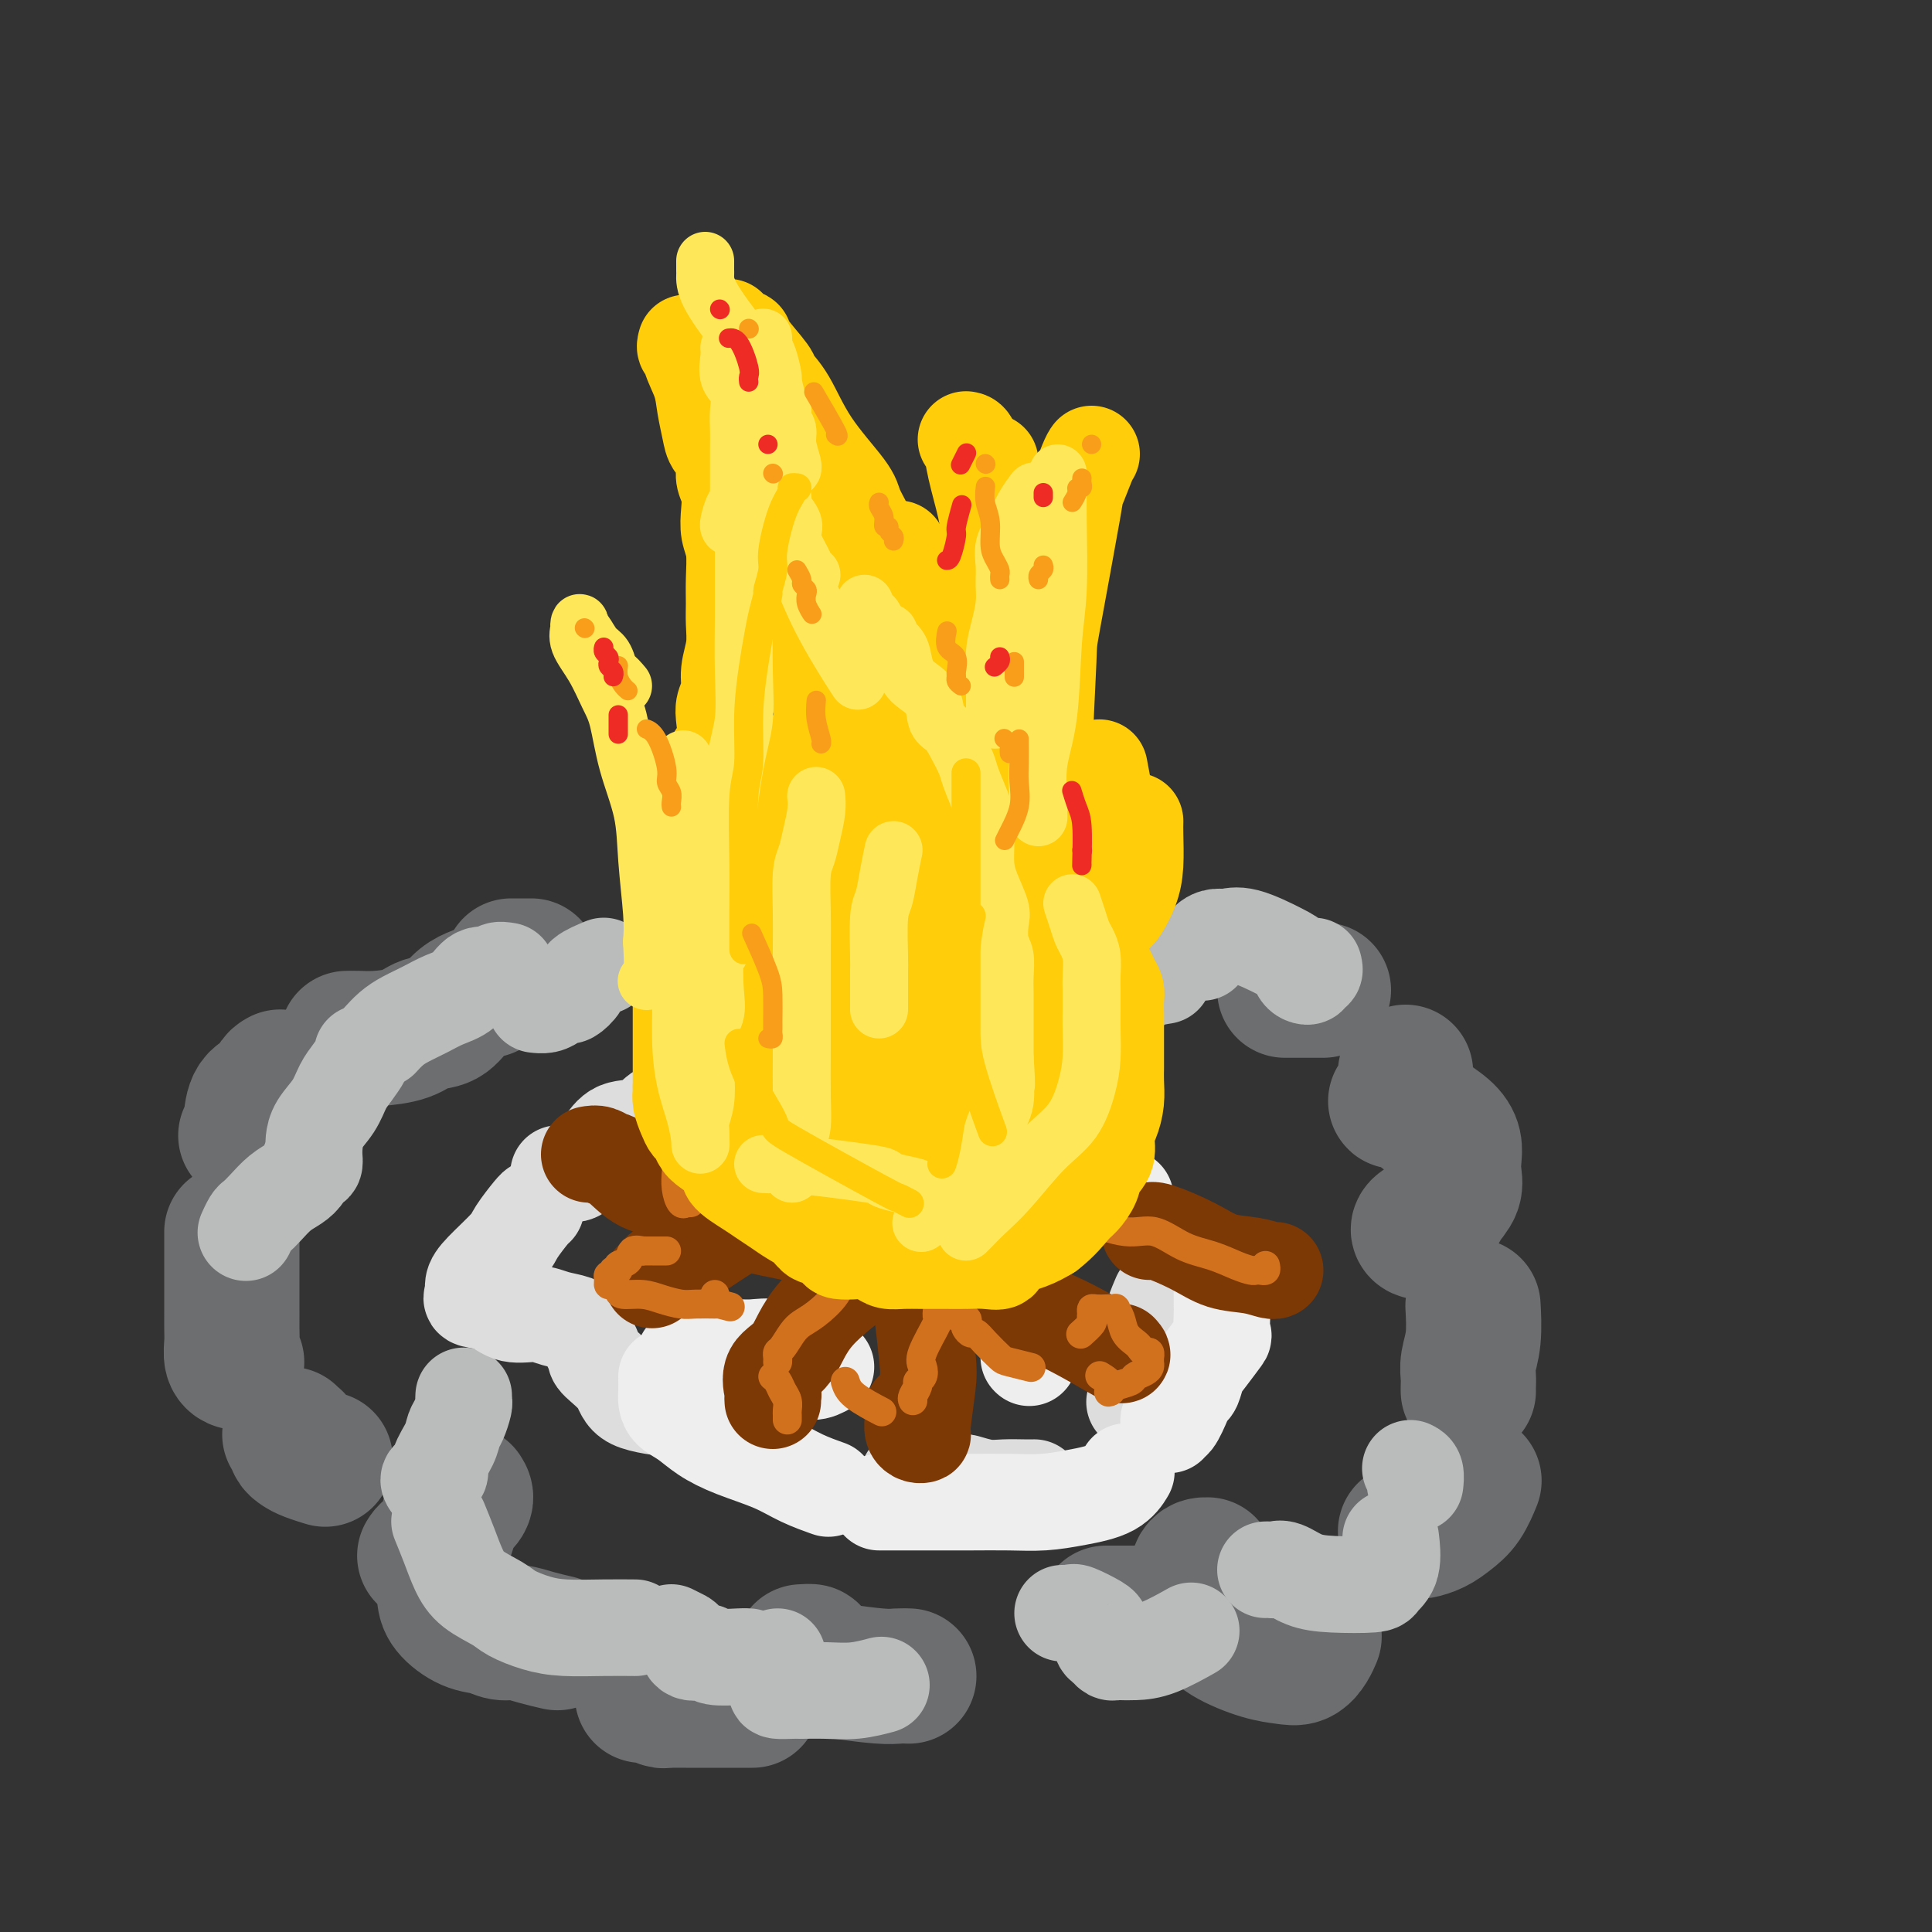 <svg viewBox='0 0 400 400' version='1.1' xmlns='http://www.w3.org/2000/svg' xmlns:xlink='http://www.w3.org/1999/xlink'><rect x="0" y="0" width="400" height="400" fill="#333333" stroke="none"/><g fill='none' stroke='rgb(109,110,112)' stroke-width='28' stroke-linecap='round' stroke-linejoin='round'><path d='M187,194c0.117,-0.416 0.235,-0.833 0,-1c-0.235,-0.167 -0.821,-0.086 -1,0c-0.179,0.086 0.050,0.177 0,0c-0.050,-0.177 -0.378,-0.622 -1,-1c-0.622,-0.378 -1.538,-0.689 -3,-1c-1.462,-0.311 -3.471,-0.622 -5,-1c-1.529,-0.378 -2.580,-0.822 -3,-1c-0.420,-0.178 -0.210,-0.089 0,0'/><path d='M160,190c-0.196,0.589 -0.393,1.179 -1,2c-0.607,0.821 -1.626,1.874 -2,3c-0.374,1.126 -0.104,2.324 0,3c0.104,0.676 0.043,0.830 0,1c-0.043,0.170 -0.068,0.356 0,1c0.068,0.644 0.228,1.745 0,2c-0.228,0.255 -0.846,-0.338 -1,0c-0.154,0.338 0.155,1.606 0,2c-0.155,0.394 -0.772,-0.086 -1,0c-0.228,0.086 -0.065,0.739 0,1c0.065,0.261 0.033,0.131 0,0'/><path d='M110,200c-0.622,0.000 -1.244,0.000 -2,0c-0.756,0.000 -1.644,0.000 -2,0c-0.356,0.000 -0.178,0.000 0,0'/><path d='M101,205c-0.992,0.283 -1.985,0.566 -3,1c-1.015,0.434 -2.053,1.020 -3,2c-0.947,0.980 -1.804,2.354 -3,3c-1.196,0.646 -2.730,0.566 -4,1c-1.270,0.434 -2.274,1.384 -4,2c-1.726,0.616 -4.174,0.897 -6,1c-1.826,0.103 -3.030,0.028 -4,0c-0.970,-0.028 -1.706,-0.008 -2,0c-0.294,0.008 -0.147,0.004 0,0'/><path d='M58,223c-0.392,0.226 -0.785,0.452 -1,1c-0.215,0.548 -0.253,1.418 -1,2c-0.747,0.582 -2.204,0.878 -3,2c-0.796,1.122 -0.932,3.071 -1,4c-0.068,0.929 -0.070,0.837 0,1c0.070,0.163 0.211,0.582 0,1c-0.211,0.418 -0.775,0.834 -1,1c-0.225,0.166 -0.113,0.083 0,0'/><path d='M48,255c0.000,0.199 0.000,0.398 0,2c-0.000,1.602 -0.001,4.608 0,7c0.001,2.392 0.004,4.172 0,6c-0.004,1.828 -0.015,3.705 0,5c0.015,1.295 0.056,2.007 0,3c-0.056,0.993 -0.207,2.267 0,3c0.207,0.733 0.774,0.924 1,1c0.226,0.076 0.113,0.038 0,0'/><path d='M60,297c0.417,0.446 0.834,0.893 1,1c0.166,0.107 0.080,-0.125 0,0c-0.080,0.125 -0.154,0.608 0,1c0.154,0.392 0.536,0.693 1,1c0.464,0.307 1.010,0.621 2,1c0.990,0.379 2.426,0.823 3,1c0.574,0.177 0.287,0.089 0,0'/><path d='M96,309c0.352,0.535 0.704,1.071 0,2c-0.704,0.929 -2.466,2.253 -3,3c-0.534,0.747 0.158,0.918 0,2c-0.158,1.082 -1.167,3.074 -2,4c-0.833,0.926 -1.491,0.784 -2,1c-0.509,0.216 -0.868,0.789 -1,1c-0.132,0.211 -0.038,0.060 0,0c0.038,-0.060 0.019,-0.030 0,0'/><path d='M92,330c0.071,0.950 0.143,1.900 1,3c0.857,1.100 2.500,2.350 4,3c1.500,0.650 2.858,0.700 4,1c1.142,0.300 2.068,0.851 3,1c0.932,0.149 1.868,-0.104 3,0c1.132,0.104 2.459,0.567 4,1c1.541,0.433 3.298,0.838 4,1c0.702,0.162 0.351,0.081 0,0'/><path d='M133,351c0.647,-0.113 1.293,-0.226 2,0c0.707,0.226 1.473,0.793 2,1c0.527,0.207 0.815,0.056 1,0c0.185,-0.056 0.268,-0.015 1,0c0.732,0.015 2.113,0.004 3,0c0.887,-0.004 1.279,-0.001 2,0c0.721,0.001 1.771,0.000 4,0c2.229,-0.000 5.637,-0.000 7,0c1.363,0.000 0.682,0.000 0,0'/><path d='M166,342c0.927,-0.059 1.855,-0.117 2,0c0.145,0.117 -0.491,0.410 0,1c0.491,0.590 2.111,1.479 3,2c0.889,0.521 1.048,0.676 3,1c1.952,0.324 5.699,0.819 8,1c2.301,0.181 3.158,0.049 4,0c0.842,-0.049 1.669,-0.014 2,0c0.331,0.014 0.165,0.007 0,0'/><path d='M229,334c0.767,0.000 1.535,0.001 2,0c0.465,-0.001 0.629,-0.002 2,0c1.371,0.002 3.951,0.007 6,0c2.049,-0.007 3.568,-0.027 6,0c2.432,0.027 5.775,0.100 8,0c2.225,-0.100 3.330,-0.373 4,-1c0.670,-0.627 0.906,-1.608 1,-2c0.094,-0.392 0.047,-0.196 0,0'/><path d='M250,324c-0.804,-0.018 -1.609,-0.037 -2,1c-0.391,1.037 -0.369,3.129 0,5c0.369,1.871 1.085,3.522 2,5c0.915,1.478 2.027,2.783 4,4c1.973,1.217 4.805,2.347 7,3c2.195,0.653 3.751,0.830 5,1c1.249,0.170 2.190,0.334 3,0c0.810,-0.334 1.487,-1.167 2,-2c0.513,-0.833 0.861,-1.667 1,-2c0.139,-0.333 0.070,-0.167 0,0'/><path d='M291,317c0.306,-0.001 0.613,-0.003 1,0c0.387,0.003 0.855,0.009 1,0c0.145,-0.009 -0.033,-0.034 0,0c0.033,0.034 0.275,0.128 1,0c0.725,-0.128 1.932,-0.476 3,-1c1.068,-0.524 1.998,-1.223 3,-2c1.002,-0.777 2.078,-1.632 3,-3c0.922,-1.368 1.692,-3.248 2,-4c0.308,-0.752 0.154,-0.376 0,0'/><path d='M304,288c-0.008,-0.259 -0.016,-0.519 0,-1c0.016,-0.481 0.057,-1.184 0,-2c-0.057,-0.816 -0.211,-1.744 0,-3c0.211,-1.256 0.788,-2.838 1,-5c0.212,-2.162 0.061,-4.903 0,-6c-0.061,-1.097 -0.030,-0.548 0,0'/><path d='M295,255c-0.344,0.072 -0.687,0.144 -1,0c-0.313,-0.144 -0.595,-0.503 0,-1c0.595,-0.497 2.068,-1.133 3,-2c0.932,-0.867 1.323,-1.964 2,-3c0.677,-1.036 1.642,-2.009 2,-3c0.358,-0.991 0.110,-1.998 0,-3c-0.110,-1.002 -0.083,-1.998 0,-3c0.083,-1.002 0.223,-2.009 0,-3c-0.223,-0.991 -0.807,-1.964 -2,-3c-1.193,-1.036 -2.995,-2.134 -4,-3c-1.005,-0.866 -1.213,-1.499 -2,-2c-0.787,-0.501 -2.155,-0.871 -3,-1c-0.845,-0.129 -1.169,-0.017 -1,0c0.169,0.017 0.830,-0.062 1,0c0.170,0.062 -0.151,0.265 0,0c0.151,-0.265 0.772,-0.999 1,-2c0.228,-1.001 0.061,-2.270 0,-3c-0.061,-0.730 -0.018,-0.923 0,-1c0.018,-0.077 0.009,-0.039 0,0'/><path d='M274,205c-0.333,0.000 -0.667,0.000 -1,0c-0.333,0.000 -0.667,0.000 -1,0c-0.333,0.000 -0.666,-0.000 -1,0c-0.334,0.000 -0.667,0.000 -1,0c-0.333,0.000 -0.664,0.000 -1,0c-0.336,0.000 -0.678,0.000 -1,0c-0.322,0.000 -0.625,0.000 -1,0c-0.375,0.000 -0.821,-0.000 -1,0c-0.179,0.000 -0.089,0.000 0,0'/><path d='M225,192c-1.268,0.032 -2.536,0.064 -3,0c-0.464,-0.064 -0.125,-0.224 0,0c0.125,0.224 0.037,0.830 0,1c-0.037,0.170 -0.024,-0.098 0,0c0.024,0.098 0.058,0.562 0,1c-0.058,0.438 -0.208,0.849 0,1c0.208,0.151 0.774,0.043 1,0c0.226,-0.043 0.113,-0.022 0,0'/><path d='M217,193c-1.493,0.071 -2.985,0.143 -5,0c-2.015,-0.143 -4.551,-0.500 -6,0c-1.449,0.500 -1.811,1.856 -3,4c-1.189,2.144 -3.205,5.077 -5,8c-1.795,2.923 -3.370,5.835 -4,7c-0.630,1.165 -0.315,0.582 0,0'/></g>
<g fill='none' stroke='rgb(186,187,187)' stroke-width='20' stroke-linecap='round' stroke-linejoin='round'><path d='M272,200c0.120,0.452 0.239,0.904 0,1c-0.239,0.096 -0.837,-0.163 -1,0c-0.163,0.163 0.109,0.747 0,1c-0.109,0.253 -0.598,0.176 -1,0c-0.402,-0.176 -0.716,-0.450 -1,-1c-0.284,-0.550 -0.537,-1.377 -1,-2c-0.463,-0.623 -1.136,-1.041 -3,-2c-1.864,-0.959 -4.920,-2.460 -7,-3c-2.080,-0.540 -3.184,-0.120 -4,0c-0.816,0.120 -1.343,-0.059 -2,0c-0.657,0.059 -1.444,0.356 -2,1c-0.556,0.644 -0.880,1.635 -1,2c-0.120,0.365 -0.034,0.104 0,0c0.034,-0.104 0.017,-0.052 0,0'/><path d='M241,202c-1.404,0.226 -2.808,0.453 -4,1c-1.192,0.547 -2.172,1.415 -3,2c-0.828,0.585 -1.505,0.889 -2,1c-0.495,0.111 -0.808,0.030 -1,0c-0.192,-0.030 -0.262,-0.008 -2,0c-1.738,0.008 -5.145,0.002 -7,0c-1.855,-0.002 -2.157,-0.001 -3,0c-0.843,0.001 -2.227,0.000 -3,0c-0.773,-0.000 -0.935,-0.000 -1,0c-0.065,0.000 -0.032,0.000 0,0'/><path d='M215,198c0.024,-0.508 0.049,-1.015 0,-1c-0.049,0.015 -0.170,0.554 -2,0c-1.830,-0.554 -5.368,-2.200 -8,-3c-2.632,-0.800 -4.359,-0.753 -6,-1c-1.641,-0.247 -3.195,-0.789 -4,-1c-0.805,-0.211 -0.860,-0.091 -1,0c-0.140,0.091 -0.363,0.154 -1,0c-0.637,-0.154 -1.687,-0.525 -2,0c-0.313,0.525 0.112,1.945 0,3c-0.112,1.055 -0.761,1.746 -1,2c-0.239,0.254 -0.068,0.073 0,0c0.068,-0.073 0.034,-0.036 0,0'/><path d='M182,193c-0.981,0.030 -1.962,0.061 -3,0c-1.038,-0.061 -2.134,-0.212 -3,0c-0.866,0.212 -1.502,0.788 -2,1c-0.498,0.212 -0.856,0.061 -1,0c-0.144,-0.061 -0.072,-0.030 0,0'/><path d='M155,190c-2.568,0.762 -5.137,1.525 -7,2c-1.863,0.475 -3.021,0.663 -4,1c-0.979,0.337 -1.778,0.822 -2,1c-0.222,0.178 0.132,0.048 0,0c-0.132,-0.048 -0.752,-0.014 -1,0c-0.248,0.014 -0.124,0.007 0,0'/><path d='M125,200c-1.633,0.681 -3.267,1.362 -4,2c-0.733,0.638 -0.566,1.232 -1,2c-0.434,0.768 -1.469,1.708 -2,2c-0.531,0.292 -0.560,-0.065 -1,0c-0.440,0.065 -1.293,0.554 -2,1c-0.707,0.446 -1.267,0.851 -2,1c-0.733,0.149 -1.638,0.043 -2,0c-0.362,-0.043 -0.181,-0.021 0,0'/><path d='M105,201c-0.806,-0.134 -1.611,-0.268 -2,0c-0.389,0.268 -0.361,0.939 -1,1c-0.639,0.061 -1.945,-0.489 -3,0c-1.055,0.489 -1.857,2.017 -3,3c-1.143,0.983 -2.625,1.419 -4,2c-1.375,0.581 -2.642,1.305 -4,2c-1.358,0.695 -2.807,1.362 -4,2c-1.193,0.638 -2.129,1.249 -3,2c-0.871,0.751 -1.677,1.643 -2,2c-0.323,0.357 -0.161,0.178 0,0'/><path d='M75,218c0.176,0.149 0.352,0.297 0,1c-0.352,0.703 -1.233,1.960 -2,3c-0.767,1.040 -1.421,1.862 -2,3c-0.579,1.138 -1.083,2.592 -2,4c-0.917,1.408 -2.246,2.769 -3,4c-0.754,1.231 -0.934,2.331 -1,3c-0.066,0.669 -0.019,0.905 0,1c0.019,0.095 0.009,0.047 0,0'/><path d='M65,237c0.000,0.000 0.100,0.100 0.1,0.1'/><path d='M65,239c0.094,0.893 0.188,1.785 0,2c-0.188,0.215 -0.659,-0.248 -1,0c-0.341,0.248 -0.553,1.208 -1,2c-0.447,0.792 -1.128,1.415 -2,2c-0.872,0.585 -1.936,1.131 -3,2c-1.064,0.869 -2.128,2.062 -3,3c-0.872,0.938 -1.553,1.623 -2,2c-0.447,0.377 -0.659,0.448 -1,1c-0.341,0.552 -0.812,1.586 -1,2c-0.188,0.414 -0.094,0.207 0,0'/><path d='M96,289c-0.023,0.389 -0.046,0.777 0,1c0.046,0.223 0.162,0.279 0,1c-0.162,0.721 -0.602,2.105 -1,3c-0.398,0.895 -0.755,1.300 -1,2c-0.245,0.700 -0.377,1.694 -1,3c-0.623,1.306 -1.736,2.925 -2,4c-0.264,1.075 0.321,1.608 0,2c-0.321,0.392 -1.548,0.644 -2,1c-0.452,0.356 -0.129,0.816 0,1c0.129,0.184 0.065,0.092 0,0'/><path d='M91,315c0.673,1.647 1.347,3.295 2,5c0.653,1.705 1.286,3.469 2,5c0.714,1.531 1.510,2.831 3,4c1.490,1.169 3.673,2.208 5,3c1.327,0.792 1.796,1.337 3,2c1.204,0.663 3.143,1.446 5,2c1.857,0.554 3.632,0.881 6,1c2.368,0.119 5.330,0.032 8,0c2.670,-0.032 5.049,-0.009 6,0c0.951,0.009 0.476,0.005 0,0'/><path d='M139,338c0.740,0.372 1.480,0.745 2,1c0.520,0.255 0.822,0.394 1,1c0.178,0.606 0.234,1.679 1,2c0.766,0.321 2.244,-0.110 3,0c0.756,0.110 0.790,0.761 2,1c1.210,0.239 3.595,0.064 5,0c1.405,-0.064 1.830,-0.018 2,0c0.170,0.018 0.085,0.009 0,0'/><path d='M161,343c0.006,1.207 0.012,2.414 0,3c-0.012,0.586 -0.042,0.549 0,1c0.042,0.451 0.155,1.388 0,2c-0.155,0.612 -0.578,0.897 0,1c0.578,0.103 2.156,0.024 3,0c0.844,-0.024 0.956,0.007 2,0c1.044,-0.007 3.022,-0.054 5,0c1.978,0.054 3.956,0.207 6,0c2.044,-0.207 4.156,-0.773 5,-1c0.844,-0.227 0.422,-0.113 0,0'/><path d='M220,334c0.309,-0.014 0.619,-0.029 1,0c0.381,0.029 0.834,0.101 1,0c0.166,-0.101 0.044,-0.374 1,0c0.956,0.374 2.991,1.395 4,2c1.009,0.605 0.991,0.793 1,1c0.009,0.207 0.044,0.434 0,1c-0.044,0.566 -0.168,1.472 0,2c0.168,0.528 0.627,0.678 1,1c0.373,0.322 0.659,0.818 1,1c0.341,0.182 0.737,0.052 1,0c0.263,-0.052 0.394,-0.025 1,0c0.606,0.025 1.688,0.048 3,0c1.312,-0.048 2.853,-0.167 5,-1c2.147,-0.833 4.899,-2.381 6,-3c1.101,-0.619 0.550,-0.310 0,0'/><path d='M262,325c0.346,-0.014 0.692,-0.028 1,0c0.308,0.028 0.577,0.099 1,0c0.423,-0.099 1.001,-0.368 2,0c0.999,0.368 2.419,1.374 4,2c1.581,0.626 3.324,0.871 6,1c2.676,0.129 6.286,0.142 8,0c1.714,-0.142 1.532,-0.440 2,-1c0.468,-0.560 1.588,-1.381 2,-3c0.412,-1.619 0.118,-4.034 0,-5c-0.118,-0.966 -0.059,-0.483 0,0'/><path d='M292,304c0.422,0.200 0.844,0.400 1,1c0.156,0.600 0.044,1.600 0,2c-0.044,0.400 -0.022,0.200 0,0'/></g>
<g fill='none' stroke='rgb(221,221,221)' stroke-width='20' stroke-linecap='round' stroke-linejoin='round'><path d='M167,248c-0.183,0.080 -0.366,0.159 -1,0c-0.634,-0.159 -1.718,-0.557 -2,-1c-0.282,-0.443 0.238,-0.931 0,-2c-0.238,-1.069 -1.234,-2.717 -3,-5c-1.766,-2.283 -4.303,-5.199 -6,-7c-1.697,-1.801 -2.553,-2.486 -4,-3c-1.447,-0.514 -3.486,-0.858 -5,-1c-1.514,-0.142 -2.503,-0.081 -4,0c-1.497,0.081 -3.503,0.181 -5,1c-1.497,0.819 -2.485,2.356 -4,3c-1.515,0.644 -3.558,0.396 -5,1c-1.442,0.604 -2.282,2.061 -3,3c-0.718,0.939 -1.314,1.362 -2,2c-0.686,0.638 -1.463,1.491 -2,2c-0.537,0.509 -0.835,0.672 -1,1c-0.165,0.328 -0.198,0.819 -1,1c-0.802,0.181 -2.372,0.052 -3,0c-0.628,-0.052 -0.314,-0.026 0,0'/><path d='M111,250c-0.107,0.026 -0.215,0.051 -1,1c-0.785,0.949 -2.248,2.821 -3,4c-0.752,1.179 -0.793,1.664 -2,3c-1.207,1.336 -3.579,3.522 -5,5c-1.421,1.478 -1.890,2.246 -2,3c-0.110,0.754 0.140,1.494 0,2c-0.140,0.506 -0.671,0.780 0,1c0.671,0.220 2.543,0.387 4,1c1.457,0.613 2.497,1.671 4,2c1.503,0.329 3.468,-0.070 5,0c1.532,0.070 2.631,0.608 4,1c1.369,0.392 3.008,0.638 4,1c0.992,0.362 1.338,0.839 2,2c0.662,1.161 1.641,3.007 2,4c0.359,0.993 0.098,1.134 1,2c0.902,0.866 2.967,2.456 4,4c1.033,1.544 1.034,3.041 3,4c1.966,0.959 5.898,1.381 10,2c4.102,0.619 8.374,1.436 11,2c2.626,0.564 3.608,0.875 4,1c0.392,0.125 0.196,0.062 0,0'/><path d='M188,306c1.880,0.423 3.759,0.845 5,1c1.241,0.155 1.842,0.042 2,0c0.158,-0.042 -0.129,-0.012 0,0c0.129,0.012 0.673,0.007 1,0c0.327,-0.007 0.435,-0.016 1,0c0.565,0.016 1.586,0.057 2,0c0.414,-0.057 0.220,-0.211 1,0c0.780,0.211 2.535,0.789 4,1c1.465,0.211 2.640,0.057 4,0c1.360,-0.057 2.905,-0.015 4,0c1.095,0.015 1.742,0.004 2,0c0.258,-0.004 0.129,-0.002 0,0'/><path d='M235,290c-0.092,0.235 -0.184,0.471 0,0c0.184,-0.471 0.645,-1.647 1,-3c0.355,-1.353 0.603,-2.882 1,-4c0.397,-1.118 0.941,-1.825 1,-3c0.059,-1.175 -0.369,-2.816 0,-5c0.369,-2.184 1.534,-4.910 2,-6c0.466,-1.090 0.233,-0.545 0,0'/></g>
<g fill='none' stroke='rgb(238,238,238)' stroke-width='20' stroke-linecap='round' stroke-linejoin='round'><path d='M213,281c0.000,0.000 0.100,0.100 0.1,0.1'/><path d='M171,283c-0.867,0.491 -1.733,0.983 -3,1c-1.267,0.017 -2.933,-0.440 -4,-1c-1.067,-0.560 -1.533,-1.222 -2,-2c-0.467,-0.778 -0.935,-1.673 -2,-2c-1.065,-0.327 -2.726,-0.085 -4,0c-1.274,0.085 -2.160,0.012 -3,0c-0.840,-0.012 -1.634,0.035 -2,0c-0.366,-0.035 -0.305,-0.153 -1,0c-0.695,0.153 -2.148,0.577 -3,1c-0.852,0.423 -1.105,0.845 -2,1c-0.895,0.155 -2.433,0.042 -3,0c-0.567,-0.042 -0.162,-0.012 0,0c0.162,0.012 0.081,0.006 0,0'/><path d='M138,285c0.012,1.091 0.024,2.182 0,3c-0.024,0.818 -0.086,1.363 0,2c0.086,0.637 0.318,1.367 1,2c0.682,0.633 1.815,1.170 3,2c1.185,0.830 2.423,1.953 4,3c1.577,1.047 3.492,2.018 6,3c2.508,0.982 5.611,1.975 8,3c2.389,1.025 4.066,2.084 6,3c1.934,0.916 4.124,1.690 5,2c0.876,0.310 0.438,0.155 0,0'/><path d='M182,311c0.944,0.000 1.888,0.001 4,0c2.112,-0.001 5.391,-0.003 8,0c2.609,0.003 4.547,0.010 7,0c2.453,-0.010 5.421,-0.038 8,0c2.579,0.038 4.768,0.143 7,0c2.232,-0.143 4.505,-0.533 7,-1c2.495,-0.467 5.210,-1.010 7,-2c1.790,-0.990 2.654,-2.426 3,-3c0.346,-0.574 0.173,-0.287 0,0'/><path d='M242,295c-0.059,-0.528 -0.118,-1.057 0,-1c0.118,0.057 0.412,0.699 1,0c0.588,-0.699 1.468,-2.741 2,-4c0.532,-1.259 0.714,-1.736 1,-2c0.286,-0.264 0.675,-0.316 1,-1c0.325,-0.684 0.584,-2.001 1,-3c0.416,-0.999 0.987,-1.681 2,-3c1.013,-1.319 2.468,-3.275 3,-4c0.532,-0.725 0.143,-0.219 0,-1c-0.143,-0.781 -0.038,-2.848 0,-4c0.038,-1.152 0.010,-1.387 0,-2c-0.010,-0.613 -0.003,-1.604 0,-2c0.003,-0.396 0.001,-0.198 0,0'/><path d='M233,248c-0.313,-0.022 -0.626,-0.045 -1,0c-0.374,0.045 -0.809,0.157 -1,0c-0.191,-0.157 -0.137,-0.584 -1,-1c-0.863,-0.416 -2.641,-0.823 -4,-1c-1.359,-0.177 -2.298,-0.125 -3,0c-0.702,0.125 -1.166,0.324 -2,0c-0.834,-0.324 -2.038,-1.169 -4,-2c-1.962,-0.831 -4.682,-1.647 -7,-3c-2.318,-1.353 -4.234,-3.244 -5,-4c-0.766,-0.756 -0.383,-0.378 0,0'/></g>
<g fill='none' stroke='rgb(124,56,5)' stroke-width='20' stroke-linecap='round' stroke-linejoin='round'><path d='M122,239c0.649,-0.114 1.298,-0.227 2,0c0.702,0.227 1.456,0.795 2,1c0.544,0.205 0.876,0.046 2,1c1.124,0.954 3.039,3.022 5,4c1.961,0.978 3.966,0.866 7,2c3.034,1.134 7.096,3.513 11,5c3.904,1.487 7.651,2.082 12,3c4.349,0.918 9.300,2.160 14,4c4.700,1.840 9.151,4.279 14,6c4.849,1.721 10.098,2.724 15,4c4.902,1.276 9.458,2.827 14,5c4.542,2.173 9.069,4.970 11,6c1.931,1.030 1.266,0.294 1,0c-0.266,-0.294 -0.133,-0.147 0,0'/><path d='M160,290c-0.027,-0.411 -0.054,-0.822 0,-1c0.054,-0.178 0.190,-0.124 0,-1c-0.190,-0.876 -0.707,-2.683 0,-4c0.707,-1.317 2.638,-2.143 4,-4c1.362,-1.857 2.156,-4.744 5,-8c2.844,-3.256 7.740,-6.880 12,-10c4.260,-3.120 7.885,-5.737 12,-9c4.115,-3.263 8.722,-7.174 13,-10c4.278,-2.826 8.229,-4.569 11,-6c2.771,-1.431 4.363,-2.552 5,-3c0.637,-0.448 0.318,-0.224 0,0'/><path d='M135,265c0.342,-0.314 0.684,-0.627 1,-1c0.316,-0.373 0.607,-0.805 1,-1c0.393,-0.195 0.887,-0.155 1,0c0.113,0.155 -0.155,0.423 2,-1c2.155,-1.423 6.732,-4.536 9,-6c2.268,-1.464 2.226,-1.279 3,-2c0.774,-0.721 2.364,-2.349 3,-3c0.636,-0.651 0.318,-0.326 0,0'/><path d='M159,248c-0.030,-0.325 -0.059,-0.650 0,-1c0.059,-0.350 0.207,-0.723 1,-1c0.793,-0.277 2.231,-0.456 4,-1c1.769,-0.544 3.871,-1.452 6,-2c2.129,-0.548 4.287,-0.735 6,-1c1.713,-0.265 2.981,-0.607 4,-1c1.019,-0.393 1.789,-0.837 2,-1c0.211,-0.163 -0.135,-0.044 0,0c0.135,0.044 0.753,0.013 1,0c0.247,-0.013 0.124,-0.006 0,0'/><path d='M194,233c0.511,-0.144 1.022,-0.288 1,0c-0.022,0.288 -0.576,1.009 0,2c0.576,0.991 2.284,2.251 4,3c1.716,0.749 3.441,0.985 5,1c1.559,0.015 2.954,-0.192 6,0c3.046,0.192 7.744,0.783 10,1c2.256,0.217 2.069,0.058 2,0c-0.069,-0.058 -0.020,-0.017 0,0c0.020,0.017 0.010,0.008 0,0'/><path d='M238,255c0.194,-0.255 0.388,-0.509 2,0c1.612,0.509 4.642,1.783 7,3c2.358,1.217 4.043,2.379 6,3c1.957,0.621 4.184,0.703 6,1c1.816,0.297 3.220,0.811 4,1c0.780,0.189 0.937,0.054 1,0c0.063,-0.054 0.031,-0.027 0,0'/><path d='M189,292c0.022,0.649 0.043,1.298 0,2c-0.043,0.702 -0.152,1.458 0,2c0.152,0.542 0.563,0.871 1,1c0.437,0.129 0.898,0.057 1,0c0.102,-0.057 -0.155,-0.101 0,-2c0.155,-1.899 0.722,-5.653 1,-8c0.278,-2.347 0.267,-3.286 0,-6c-0.267,-2.714 -0.791,-7.204 -1,-9c-0.209,-1.796 -0.105,-0.898 0,0'/></g>
<g fill='none' stroke='rgb(124,56,5)' stroke-width='6' stroke-linecap='round' stroke-linejoin='round'><path d='M161,290c-0.030,0.117 -0.060,0.234 0,0c0.060,-0.234 0.209,-0.819 0,-1c-0.209,-0.181 -0.777,0.043 -1,0c-0.223,-0.043 -0.101,-0.351 0,-1c0.101,-0.649 0.181,-1.638 0,-2c-0.181,-0.362 -0.623,-0.096 -1,0c-0.377,0.096 -0.688,0.022 -1,0c-0.312,-0.022 -0.623,0.006 -1,0c-0.377,-0.006 -0.819,-0.048 -1,0c-0.181,0.048 -0.101,0.185 0,1c0.101,0.815 0.223,2.310 0,3c-0.223,0.690 -0.792,0.577 -1,1c-0.208,0.423 -0.056,1.383 0,2c0.056,0.617 0.016,0.891 0,1c-0.016,0.109 -0.008,0.055 0,0'/></g>
<g fill='none' stroke='rgb(210,113,29)' stroke-width='6' stroke-linecap='round' stroke-linejoin='round'><path d='M161,282c0.017,-0.319 0.035,-0.638 0,-1c-0.035,-0.362 -0.121,-0.767 0,-1c0.121,-0.233 0.449,-0.295 1,-1c0.551,-0.705 1.326,-2.055 2,-3c0.674,-0.945 1.246,-1.486 2,-2c0.754,-0.514 1.691,-0.999 3,-2c1.309,-1.001 2.990,-2.516 4,-4c1.010,-1.484 1.349,-2.938 2,-4c0.651,-1.062 1.615,-1.732 2,-2c0.385,-0.268 0.193,-0.134 0,0'/><path d='M163,294c0.007,-0.358 0.013,-0.715 0,-1c-0.013,-0.285 -0.046,-0.497 0,-1c0.046,-0.503 0.170,-1.298 0,-2c-0.170,-0.702 -0.633,-1.312 -1,-2c-0.367,-0.688 -0.637,-1.454 -1,-2c-0.363,-0.546 -0.818,-0.870 -1,-1c-0.182,-0.130 -0.091,-0.065 0,0'/><path d='M175,286c0.289,0.933 0.578,1.867 2,3c1.422,1.133 3.978,2.467 5,3c1.022,0.533 0.511,0.267 0,0'/><path d='M189,290c-0.121,-0.222 -0.242,-0.444 0,-1c0.242,-0.556 0.846,-1.447 1,-2c0.154,-0.553 -0.143,-0.769 0,-1c0.143,-0.231 0.727,-0.477 1,-1c0.273,-0.523 0.235,-1.324 0,-2c-0.235,-0.676 -0.665,-1.229 0,-3c0.665,-1.771 2.427,-4.762 3,-6c0.573,-1.238 -0.042,-0.724 0,-2c0.042,-1.276 0.742,-4.344 1,-6c0.258,-1.656 0.074,-1.902 0,-2c-0.074,-0.098 -0.037,-0.049 0,0'/><path d='M195,268c0.507,1.602 1.015,3.204 2,4c0.985,0.796 2.449,0.786 3,1c0.551,0.214 0.191,0.650 0,1c-0.191,0.350 -0.213,0.612 0,1c0.213,0.388 0.659,0.902 1,1c0.341,0.098 0.575,-0.219 1,0c0.425,0.219 1.039,0.973 2,2c0.961,1.027 2.268,2.327 3,3c0.732,0.673 0.889,0.720 2,1c1.111,0.280 3.174,0.794 4,1c0.826,0.206 0.413,0.103 0,0'/><path d='M224,276c-0.227,0.202 -0.454,0.404 0,0c0.454,-0.404 1.588,-1.415 2,-2c0.412,-0.585 0.103,-0.745 0,-1c-0.103,-0.255 -0.001,-0.604 0,-1c0.001,-0.396 -0.101,-0.838 0,-1c0.101,-0.162 0.404,-0.045 1,0c0.596,0.045 1.483,0.017 2,0c0.517,-0.017 0.662,-0.023 1,0c0.338,0.023 0.868,0.076 1,0c0.132,-0.076 -0.133,-0.280 0,0c0.133,0.280 0.665,1.046 1,2c0.335,0.954 0.472,2.097 1,3c0.528,0.903 1.448,1.566 2,2c0.552,0.434 0.736,0.637 1,1c0.264,0.363 0.606,0.885 1,1c0.394,0.115 0.838,-0.176 1,0c0.162,0.176 0.042,0.821 0,1c-0.042,0.179 -0.004,-0.107 0,0c0.004,0.107 -0.024,0.606 0,1c0.024,0.394 0.101,0.683 0,1c-0.101,0.317 -0.381,0.662 -1,1c-0.619,0.338 -1.578,0.668 -2,1c-0.422,0.332 -0.306,0.666 -1,1c-0.694,0.334 -2.198,0.667 -3,1c-0.802,0.333 -0.901,0.667 -1,1'/><path d='M230,288c-1.119,0.667 0.083,-0.167 0,-1c-0.083,-0.833 -1.452,-1.667 -2,-2c-0.548,-0.333 -0.274,-0.167 0,0'/><path d='M262,262c0.087,0.421 0.173,0.843 0,1c-0.173,0.157 -0.607,0.050 -1,0c-0.393,-0.050 -0.746,-0.042 -1,0c-0.254,0.042 -0.408,0.119 -1,0c-0.592,-0.119 -1.620,-0.432 -3,-1c-1.380,-0.568 -3.110,-1.389 -5,-2c-1.890,-0.611 -3.940,-1.012 -6,-2c-2.060,-0.988 -4.129,-2.564 -6,-3c-1.871,-0.436 -3.542,0.267 -6,0c-2.458,-0.267 -5.702,-1.505 -7,-2c-1.298,-0.495 -0.649,-0.248 0,0'/><path d='M189,258c0.112,-0.267 0.225,-0.533 1,-1c0.775,-0.467 2.213,-1.133 3,-2c0.787,-0.867 0.922,-1.934 2,-3c1.078,-1.066 3.098,-2.132 4,-3c0.902,-0.868 0.686,-1.539 1,-2c0.314,-0.461 1.156,-0.711 2,-1c0.844,-0.289 1.689,-0.616 2,-1c0.311,-0.384 0.089,-0.824 0,-1c-0.089,-0.176 -0.044,-0.088 0,0'/><path d='M209,242c-0.377,0.894 -0.754,1.789 -1,2c-0.246,0.211 -0.360,-0.260 -1,0c-0.640,0.260 -1.804,1.251 -3,2c-1.196,0.749 -2.424,1.255 -4,2c-1.576,0.745 -3.501,1.730 -5,2c-1.499,0.270 -2.572,-0.176 -4,0c-1.428,0.176 -3.209,0.975 -5,2c-1.791,1.025 -3.590,2.275 -6,3c-2.410,0.725 -5.429,0.926 -7,1c-1.571,0.074 -1.692,0.020 -2,0c-0.308,-0.020 -0.802,-0.006 -1,0c-0.198,0.006 -0.099,0.003 0,0'/><path d='M148,268c0.000,0.000 0.000,0.000 0,0c0.000,0.000 0.000,0.000 0,0'/><path d='M138,259c-0.446,0.000 -0.893,0.000 -1,0c-0.107,-0.000 0.125,-0.000 0,0c-0.125,0.000 -0.606,0.001 -1,0c-0.394,-0.001 -0.701,-0.002 -1,0c-0.299,0.002 -0.589,0.007 -1,0c-0.411,-0.007 -0.941,-0.027 -1,0c-0.059,0.027 0.353,0.102 0,0c-0.353,-0.102 -1.472,-0.382 -2,0c-0.528,0.382 -0.466,1.427 -1,2c-0.534,0.573 -1.664,0.675 -2,1c-0.336,0.325 0.120,0.874 0,1c-0.120,0.126 -0.818,-0.173 -1,0c-0.182,0.173 0.150,0.816 0,1c-0.150,0.184 -0.783,-0.092 -1,0c-0.217,0.092 -0.019,0.550 0,1c0.019,0.450 -0.141,0.890 0,1c0.141,0.110 0.581,-0.111 1,0c0.419,0.111 0.815,0.555 1,1c0.185,0.445 0.158,0.890 1,1c0.842,0.110 2.551,-0.114 4,0c1.449,0.114 2.637,0.566 4,1c1.363,0.434 2.901,0.848 4,1c1.099,0.152 1.757,0.041 3,0c1.243,-0.041 3.069,-0.012 4,0c0.931,0.012 0.965,0.006 1,0'/><path d='M149,270c3.833,1.000 1.917,0.500 0,0'/><path d='M143,249c-0.445,0.018 -0.890,0.036 -1,0c-0.110,-0.036 0.114,-0.126 0,0c-0.114,0.126 -0.567,0.467 -1,0c-0.433,-0.467 -0.847,-1.741 -1,-3c-0.153,-1.259 -0.044,-2.503 0,-3c0.044,-0.497 0.022,-0.249 0,0'/></g>
<g fill='none' stroke='rgb(255,205,10)' stroke-width='20' stroke-linecap='round' stroke-linejoin='round'><path d='M142,71c-0.128,0.451 -0.256,0.902 0,1c0.256,0.098 0.895,-0.157 1,0c0.105,0.157 -0.324,0.728 0,2c0.324,1.272 1.401,3.247 2,5c0.599,1.753 0.721,3.286 1,5c0.279,1.714 0.716,3.610 1,5c0.284,1.390 0.415,2.273 1,3c0.585,0.727 1.625,1.299 2,2c0.375,0.701 0.087,1.530 0,2c-0.087,0.470 0.028,0.579 0,1c-0.028,0.421 -0.200,1.152 0,2c0.200,0.848 0.772,1.811 1,3c0.228,1.189 0.114,2.604 0,4c-0.114,1.396 -0.227,2.774 0,4c0.227,1.226 0.794,2.301 1,4c0.206,1.699 0.051,4.022 0,6c-0.051,1.978 0.001,3.611 0,5c-0.001,1.389 -0.057,2.535 0,4c0.057,1.465 0.225,3.248 0,5c-0.225,1.752 -0.843,3.472 -1,5c-0.157,1.528 0.149,2.862 0,4c-0.149,1.138 -0.751,2.078 -1,3c-0.249,0.922 -0.144,1.825 0,3c0.144,1.175 0.327,2.621 0,4c-0.327,1.379 -1.163,2.689 -2,4'/><path d='M148,157c-0.781,7.433 -0.735,4.514 -1,4c-0.265,-0.514 -0.841,1.376 -1,3c-0.159,1.624 0.101,2.983 0,4c-0.101,1.017 -0.562,1.693 -1,2c-0.438,0.307 -0.853,0.246 -1,1c-0.147,0.754 -0.024,2.323 0,3c0.024,0.677 -0.050,0.463 0,1c0.050,0.537 0.223,1.824 0,3c-0.223,1.176 -0.843,2.239 -1,3c-0.157,0.761 0.150,1.219 0,2c-0.150,0.781 -0.758,1.886 -1,3c-0.242,1.114 -0.117,2.238 0,3c0.117,0.762 0.228,1.163 0,2c-0.228,0.837 -0.793,2.111 -1,3c-0.207,0.889 -0.055,1.394 0,2c0.055,0.606 0.015,1.314 0,2c-0.015,0.686 -0.004,1.350 0,2c0.004,0.650 0.001,1.286 0,2c-0.001,0.714 -0.000,1.505 0,2c0.000,0.495 0.000,0.695 0,1c-0.000,0.305 -0.000,0.714 0,1c0.000,0.286 0.000,0.449 0,1c-0.000,0.551 -0.000,1.488 0,2c0.000,0.512 0.000,0.597 0,1c-0.000,0.403 -0.000,1.123 0,2c0.000,0.877 0.000,1.912 0,3c-0.000,1.088 -0.000,2.230 0,3c0.000,0.770 0.000,1.169 0,2c-0.000,0.831 -0.000,2.095 0,3c0.000,0.905 0.000,1.453 0,2'/><path d='M141,225c0.013,5.229 0.045,2.801 0,2c-0.045,-0.801 -0.167,0.026 0,1c0.167,0.974 0.622,2.094 1,3c0.378,0.906 0.677,1.598 1,2c0.323,0.402 0.668,0.515 1,1c0.332,0.485 0.652,1.341 1,2c0.348,0.659 0.725,1.121 2,2c1.275,0.879 3.447,2.175 4,3c0.553,0.825 -0.512,1.180 0,2c0.512,0.820 2.602,2.106 4,3c1.398,0.894 2.104,1.396 3,2c0.896,0.604 1.983,1.309 3,2c1.017,0.691 1.964,1.369 3,2c1.036,0.631 2.159,1.217 3,2c0.841,0.783 1.398,1.765 2,2c0.602,0.235 1.248,-0.278 2,0c0.752,0.278 1.609,1.345 2,2c0.391,0.655 0.317,0.897 1,1c0.683,0.103 2.125,0.066 3,0c0.875,-0.066 1.184,-0.161 2,0c0.816,0.161 2.140,0.579 3,1c0.860,0.421 1.258,0.845 2,1c0.742,0.155 1.829,0.041 3,0c1.171,-0.041 2.427,-0.009 4,0c1.573,0.009 3.465,-0.003 5,0c1.535,0.003 2.714,0.023 4,0c1.286,-0.023 2.679,-0.089 4,0c1.321,0.089 2.571,0.333 3,0c0.429,-0.333 0.039,-1.244 1,-2c0.961,-0.756 3.275,-1.359 5,-2c1.725,-0.641 2.863,-1.321 4,-2'/><path d='M217,255c2.589,-1.977 4.060,-3.921 5,-5c0.940,-1.079 1.347,-1.293 2,-2c0.653,-0.707 1.551,-1.907 2,-3c0.449,-1.093 0.450,-2.080 1,-3c0.550,-0.920 1.650,-1.772 2,-3c0.350,-1.228 -0.050,-2.832 0,-4c0.050,-1.168 0.549,-1.901 1,-3c0.451,-1.099 0.853,-2.563 1,-4c0.147,-1.437 0.039,-2.845 0,-4c-0.039,-1.155 -0.010,-2.055 0,-3c0.010,-0.945 0.003,-1.933 0,-3c-0.003,-1.067 0.000,-2.211 0,-3c-0.000,-0.789 -0.003,-1.223 0,-2c0.003,-0.777 0.013,-1.898 0,-3c-0.013,-1.102 -0.049,-2.186 0,-3c0.049,-0.814 0.184,-1.358 0,-2c-0.184,-0.642 -0.686,-1.381 -1,-2c-0.314,-0.619 -0.440,-1.117 -1,-2c-0.560,-0.883 -1.554,-2.149 -2,-3c-0.446,-0.851 -0.345,-1.286 -1,-2c-0.655,-0.714 -2.067,-1.707 -3,-3c-0.933,-1.293 -1.386,-2.885 -2,-4c-0.614,-1.115 -1.388,-1.752 -2,-3c-0.612,-1.248 -1.063,-3.107 -2,-4c-0.937,-0.893 -2.360,-0.821 -3,-2c-0.640,-1.179 -0.496,-3.607 -1,-5c-0.504,-1.393 -1.657,-1.749 -3,-3c-1.343,-1.251 -2.875,-3.397 -4,-5c-1.125,-1.603 -1.841,-2.662 -2,-4c-0.159,-1.338 0.240,-2.954 0,-4c-0.240,-1.046 -1.120,-1.523 -2,-2'/><path d='M202,157c-4.931,-8.717 -2.757,-5.510 -2,-5c0.757,0.510 0.098,-1.678 -1,-4c-1.098,-2.322 -2.634,-4.777 -4,-8c-1.366,-3.223 -2.562,-7.214 -4,-11c-1.438,-3.786 -3.118,-7.365 -4,-10c-0.882,-2.635 -0.966,-4.324 -1,-5c-0.034,-0.676 -0.017,-0.338 0,0'/><path d='M200,91c0.364,0.060 0.727,0.121 1,1c0.273,0.879 0.455,2.577 1,5c0.545,2.423 1.452,5.570 2,8c0.548,2.430 0.736,4.144 1,7c0.264,2.856 0.604,6.856 1,11c0.396,4.144 0.849,8.434 1,13c0.151,4.566 0.002,9.409 0,15c-0.002,5.591 0.143,11.929 0,17c-0.143,5.071 -0.574,8.875 -1,12c-0.426,3.125 -0.845,5.572 -1,7c-0.155,1.428 -0.044,1.837 0,2c0.044,0.163 0.022,0.082 0,0'/><path d='M235,170c-0.016,0.710 -0.033,1.421 0,3c0.033,1.579 0.114,4.027 0,6c-0.114,1.973 -0.424,3.470 -1,5c-0.576,1.530 -1.419,3.091 -2,4c-0.581,0.909 -0.899,1.165 -1,1c-0.101,-0.165 0.014,-0.751 0,-2c-0.014,-1.249 -0.158,-3.159 0,-4c0.158,-0.841 0.620,-0.611 0,-5c-0.620,-4.389 -2.320,-13.397 -3,-17c-0.680,-3.603 -0.340,-1.802 0,0'/><path d='M226,94c-0.196,0.261 -0.391,0.523 -1,2c-0.609,1.477 -1.631,4.171 -2,5c-0.369,0.829 -0.086,-0.206 -1,5c-0.914,5.206 -3.024,16.653 -4,22c-0.976,5.347 -0.819,4.595 -1,9c-0.181,4.405 -0.700,13.969 -1,22c-0.300,8.031 -0.383,14.529 0,21c0.383,6.471 1.230,12.915 2,19c0.770,6.085 1.462,11.812 2,16c0.538,4.188 0.922,6.839 1,9c0.078,2.161 -0.150,3.833 0,6c0.150,2.167 0.680,4.829 0,6c-0.680,1.171 -2.568,0.850 -4,1c-1.432,0.150 -2.408,0.772 -4,1c-1.592,0.228 -3.800,0.061 -6,0c-2.200,-0.061 -4.393,-0.017 -6,0c-1.607,0.017 -2.627,0.007 -4,0c-1.373,-0.007 -3.100,-0.012 -4,0c-0.900,0.012 -0.972,0.042 -1,0c-0.028,-0.042 -0.011,-0.156 0,-1c0.011,-0.844 0.017,-2.420 0,-4c-0.017,-1.580 -0.056,-3.166 0,-6c0.056,-2.834 0.207,-6.917 0,-10c-0.207,-3.083 -0.774,-5.167 -1,-6c-0.226,-0.833 -0.113,-0.417 0,0'/><path d='M181,177c-0.113,-0.452 -0.226,-0.905 0,-2c0.226,-1.095 0.792,-2.833 1,-4c0.208,-1.167 0.060,-1.762 0,-2c-0.060,-0.238 -0.030,-0.119 0,0'/><path d='M175,157c-0.521,-0.106 -1.043,-0.211 -2,1c-0.957,1.211 -2.350,3.740 -3,5c-0.650,1.260 -0.556,1.251 -2,5c-1.444,3.749 -4.426,11.257 -6,16c-1.574,4.743 -1.741,6.721 -2,9c-0.259,2.279 -0.612,4.860 0,7c0.612,2.140 2.189,3.839 4,6c1.811,2.161 3.857,4.786 5,6c1.143,1.214 1.385,1.019 2,2c0.615,0.981 1.604,3.137 2,4c0.396,0.863 0.198,0.431 0,0'/><path d='M193,200c0.848,1.158 1.696,2.315 2,4c0.304,1.685 0.064,3.897 0,6c-0.064,2.103 0.046,4.098 0,7c-0.046,2.902 -0.250,6.711 0,9c0.250,2.289 0.955,3.058 0,5c-0.955,1.942 -3.570,5.056 -5,7c-1.430,1.944 -1.676,2.717 -2,3c-0.324,0.283 -0.726,0.076 -1,0c-0.274,-0.076 -0.420,-0.020 -1,0c-0.580,0.020 -1.594,0.006 -2,0c-0.406,-0.006 -0.203,-0.003 0,0'/><path d='M163,232c-0.218,-0.913 -0.436,-1.827 -1,-3c-0.564,-1.173 -1.473,-2.607 -2,-5c-0.527,-2.393 -0.670,-5.746 -1,-8c-0.330,-2.254 -0.847,-3.408 -1,-5c-0.153,-1.592 0.057,-3.621 0,-6c-0.057,-2.379 -0.380,-5.106 0,-8c0.380,-2.894 1.463,-5.953 2,-8c0.537,-2.047 0.529,-3.081 1,-5c0.471,-1.919 1.420,-4.721 2,-7c0.580,-2.279 0.790,-4.034 1,-6c0.210,-1.966 0.420,-4.144 1,-6c0.580,-1.856 1.528,-3.391 2,-5c0.472,-1.609 0.466,-3.293 1,-5c0.534,-1.707 1.607,-3.437 2,-5c0.393,-1.563 0.106,-2.959 0,-4c-0.106,-1.041 -0.030,-1.726 0,-2c0.030,-0.274 0.015,-0.137 0,0'/><path d='M166,98c-0.012,0.714 -0.024,1.428 0,2c0.024,0.572 0.085,1.003 0,3c-0.085,1.997 -0.316,5.560 0,9c0.316,3.440 1.178,6.757 2,11c0.822,4.243 1.603,9.411 4,15c2.397,5.589 6.411,11.600 10,20c3.589,8.400 6.752,19.190 10,28c3.248,8.810 6.582,15.640 9,20c2.418,4.360 3.920,6.251 5,8c1.080,1.749 1.737,3.357 2,4c0.263,0.643 0.131,0.322 0,0'/><path d='M207,199c-0.656,3.723 -1.312,7.445 -2,11c-0.688,3.555 -1.407,6.942 -3,10c-1.593,3.058 -4.059,5.786 -6,9c-1.941,3.214 -3.355,6.913 -5,10c-1.645,3.087 -3.520,5.562 -5,7c-1.480,1.438 -2.566,1.839 -3,2c-0.434,0.161 -0.217,0.080 0,0'/><path d='M157,197c-0.334,0.870 -0.669,1.739 0,5c0.669,3.261 2.341,8.912 3,12c0.659,3.088 0.307,3.612 1,5c0.693,1.388 2.433,3.640 3,5c0.567,1.360 -0.040,1.828 0,2c0.040,0.172 0.726,0.049 1,0c0.274,-0.049 0.137,-0.025 0,0'/><path d='M184,202c0.075,1.246 0.150,2.491 0,4c-0.150,1.509 -0.523,3.280 -1,6c-0.477,2.720 -1.056,6.389 -2,9c-0.944,2.611 -2.253,4.164 -3,6c-0.747,1.836 -0.932,3.956 -1,5c-0.068,1.044 -0.019,1.013 0,1c0.019,-0.013 0.010,-0.006 0,0'/><path d='M177,241c0.063,0.860 0.125,1.721 0,2c-0.125,0.279 -0.439,-0.023 -1,0c-0.561,0.023 -1.369,0.370 -2,0c-0.631,-0.370 -1.083,-1.458 -2,-2c-0.917,-0.542 -2.297,-0.537 -3,-1c-0.703,-0.463 -0.728,-1.394 -1,-2c-0.272,-0.606 -0.792,-0.887 -1,-1c-0.208,-0.113 -0.104,-0.056 0,0'/><path d='M173,206c0.423,-0.613 0.845,-1.227 1,-2c0.155,-0.773 0.041,-1.706 0,-2c-0.041,-0.294 -0.011,0.050 0,0c0.011,-0.050 0.003,-0.495 0,-2c-0.003,-1.505 -0.001,-4.071 0,-6c0.001,-1.929 0.000,-3.221 0,-5c-0.000,-1.779 -0.000,-4.044 0,-6c0.000,-1.956 0.000,-3.604 0,-5c-0.000,-1.396 -0.000,-2.542 0,-3c0.000,-0.458 0.000,-0.229 0,0'/><path d='M158,135c0.000,-0.333 0.000,-0.666 0,-1c0.000,-0.334 0.000,-0.667 0,-1c0.000,-0.333 0.000,-0.664 0,-1c0.000,-0.336 0.000,-0.678 0,-1c0.000,-0.322 0.000,-0.625 0,-1c0.000,-0.375 0.000,-0.821 0,-1c0.000,-0.179 0.000,-0.089 0,0'/><path d='M186,134c0.007,-0.277 0.014,-0.555 0,-1c-0.014,-0.445 -0.049,-1.058 0,-2c0.049,-0.942 0.181,-2.213 0,-4c-0.181,-1.787 -0.674,-4.089 -1,-5c-0.326,-0.911 -0.483,-0.432 -1,-1c-0.517,-0.568 -1.392,-2.182 -2,-3c-0.608,-0.818 -0.949,-0.840 -1,-1c-0.051,-0.160 0.190,-0.458 0,-1c-0.190,-0.542 -0.809,-1.326 -1,-2c-0.191,-0.674 0.046,-1.236 0,-2c-0.046,-0.764 -0.374,-1.730 -1,-3c-0.626,-1.270 -1.548,-2.844 -2,-4c-0.452,-1.156 -0.433,-1.892 -2,-4c-1.567,-2.108 -4.721,-5.587 -7,-9c-2.279,-3.413 -3.682,-6.761 -5,-9c-1.318,-2.239 -2.551,-3.368 -3,-4c-0.449,-0.632 -0.114,-0.765 -1,-2c-0.886,-1.235 -2.994,-3.571 -4,-5c-1.006,-1.429 -0.909,-1.950 -1,-2c-0.091,-0.050 -0.371,0.371 -1,0c-0.629,-0.371 -1.608,-1.535 -2,-2c-0.392,-0.465 -0.196,-0.233 0,0'/><path d='M204,121c0.030,-0.314 0.061,-0.627 0,-1c-0.061,-0.373 -0.212,-0.805 0,-1c0.212,-0.195 0.789,-0.155 1,-1c0.211,-0.845 0.057,-2.577 0,-4c-0.057,-1.423 -0.015,-2.536 0,-4c0.015,-1.464 0.004,-3.279 0,-5c-0.004,-1.721 -0.001,-3.348 0,-5c0.001,-1.652 0.000,-3.329 0,-4c-0.000,-0.671 -0.000,-0.335 0,0'/></g>
<g fill='none' stroke='rgb(254,232,89)' stroke-width='12' stroke-linecap='round' stroke-linejoin='round'><path d='M158,70c-0.006,-0.090 -0.012,-0.181 0,0c0.012,0.181 0.041,0.633 0,1c-0.041,0.367 -0.152,0.648 0,1c0.152,0.352 0.567,0.776 1,2c0.433,1.224 0.886,3.248 1,4c0.114,0.752 -0.109,0.231 0,1c0.109,0.769 0.550,2.826 1,4c0.450,1.174 0.909,1.463 1,2c0.091,0.537 -0.186,1.321 0,2c0.186,0.679 0.834,1.254 1,2c0.166,0.746 -0.151,1.664 0,3c0.151,1.336 0.772,3.090 1,4c0.228,0.910 0.065,0.974 0,1c-0.065,0.026 -0.033,0.013 0,0'/><path d='M179,125c0.322,0.786 0.645,1.572 1,2c0.355,0.428 0.743,0.498 1,1c0.257,0.502 0.384,1.435 1,2c0.616,0.565 1.723,0.760 2,1c0.277,0.240 -0.275,0.525 0,1c0.275,0.475 1.377,1.140 2,2c0.623,0.860 0.768,1.915 1,3c0.232,1.085 0.552,2.201 1,3c0.448,0.799 1.026,1.279 2,2c0.974,0.721 2.345,1.681 3,3c0.655,1.319 0.594,2.998 1,4c0.406,1.002 1.278,1.328 2,2c0.722,0.672 1.293,1.689 2,3c0.707,1.311 1.548,2.916 2,4c0.452,1.084 0.513,1.647 1,3c0.487,1.353 1.398,3.495 2,5c0.602,1.505 0.895,2.372 1,3c0.105,0.628 0.021,1.019 0,2c-0.021,0.981 0.019,2.554 0,4c-0.019,1.446 -0.097,2.764 0,4c0.097,1.236 0.370,2.388 1,4c0.630,1.612 1.619,3.684 2,5c0.381,1.316 0.155,1.876 0,3c-0.155,1.124 -0.238,2.810 0,4c0.238,1.190 0.796,1.882 1,3c0.204,1.118 0.055,2.661 0,4c-0.055,1.339 -0.015,2.472 0,4c0.015,1.528 0.004,3.450 0,5c-0.004,1.550 -0.001,2.729 0,4c0.001,1.271 0.001,2.636 0,4'/><path d='M208,219c0.591,8.687 0.067,5.405 0,5c-0.067,-0.405 0.321,2.065 0,4c-0.321,1.935 -1.352,3.333 -2,5c-0.648,1.667 -0.913,3.603 -2,6c-1.087,2.397 -2.996,5.256 -4,7c-1.004,1.744 -1.104,2.375 -2,3c-0.896,0.625 -2.587,1.245 -4,2c-1.413,0.755 -2.546,1.644 -3,2c-0.454,0.356 -0.227,0.178 0,0'/><path d='M164,243c0.309,-2.205 0.619,-4.411 1,-6c0.381,-1.589 0.834,-2.563 1,-4c0.166,-1.437 0.045,-3.339 0,-6c-0.045,-2.661 -0.013,-6.081 0,-10c0.013,-3.919 0.006,-8.337 0,-12c-0.006,-3.663 -0.013,-6.572 0,-9c0.013,-2.428 0.046,-4.376 0,-7c-0.046,-2.624 -0.170,-5.926 0,-8c0.170,-2.074 0.634,-2.920 1,-4c0.366,-1.080 0.634,-2.392 1,-4c0.366,-1.608 0.829,-3.510 1,-5c0.171,-1.490 0.049,-2.569 0,-3c-0.049,-0.431 -0.024,-0.216 0,0'/><path d='M168,119c-0.369,-0.304 -0.738,-0.608 -1,-1c-0.262,-0.392 -0.418,-0.872 -1,-2c-0.582,-1.128 -1.591,-2.904 -2,-4c-0.409,-1.096 -0.220,-1.510 0,-2c0.220,-0.490 0.470,-1.055 0,-2c-0.470,-0.945 -1.660,-2.271 -2,-3c-0.340,-0.729 0.172,-0.862 0,-2c-0.172,-1.138 -1.027,-3.283 -2,-5c-0.973,-1.717 -2.065,-3.007 -3,-4c-0.935,-0.993 -1.713,-1.691 -2,-3c-0.287,-1.309 -0.082,-3.231 0,-4c0.082,-0.769 0.041,-0.384 0,0'/><path d='M154,111c0.001,0.473 0.002,0.946 0,3c-0.002,2.054 -0.006,5.689 0,8c0.006,2.311 0.022,3.296 0,6c-0.022,2.704 -0.081,7.125 0,11c0.081,3.875 0.302,7.202 0,10c-0.302,2.798 -1.127,5.067 -2,10c-0.873,4.933 -1.793,12.531 -2,15c-0.207,2.469 0.298,-0.190 0,3c-0.298,3.190 -1.400,12.228 -2,16c-0.600,3.772 -0.697,2.279 -1,3c-0.303,0.721 -0.812,3.656 -1,5c-0.188,1.344 -0.054,1.098 0,1c0.054,-0.098 0.027,-0.049 0,0'/><path d='M158,241c0.858,0.054 1.716,0.109 2,0c0.284,-0.109 -0.005,-0.380 4,0c4.005,0.380 12.302,1.412 16,2c3.698,0.588 2.795,0.732 3,1c0.205,0.268 1.519,0.659 3,1c1.481,0.341 3.130,0.630 4,1c0.870,0.370 0.963,0.820 1,1c0.037,0.180 0.019,0.090 0,0'/><path d='M206,149c0.000,-0.348 0.000,-0.695 0,-1c-0.000,-0.305 -0.001,-0.566 0,-1c0.001,-0.434 0.003,-1.041 0,-2c-0.003,-0.959 -0.011,-2.269 0,-3c0.011,-0.731 0.041,-0.884 0,-2c-0.041,-1.116 -0.154,-3.197 0,-5c0.154,-1.803 0.576,-3.328 1,-5c0.424,-1.672 0.852,-3.489 1,-5c0.148,-1.511 0.017,-2.714 0,-4c-0.017,-1.286 0.080,-2.653 0,-4c-0.080,-1.347 -0.336,-2.673 0,-4c0.336,-1.327 1.265,-2.655 2,-4c0.735,-1.345 1.275,-2.708 2,-4c0.725,-1.292 1.636,-2.512 2,-3c0.364,-0.488 0.182,-0.244 0,0'/><path d='M219,98c-0.027,2.871 -0.053,5.742 0,10c0.053,4.258 0.186,9.905 0,14c-0.186,4.095 -0.691,6.640 -1,11c-0.309,4.360 -0.423,10.535 -1,15c-0.577,4.465 -1.619,7.221 -2,10c-0.381,2.779 -0.102,5.580 0,7c0.102,1.420 0.028,1.459 0,2c-0.028,0.541 -0.008,1.583 0,2c0.008,0.417 0.004,0.208 0,0'/><path d='M222,187c0.332,0.972 0.663,1.944 1,3c0.337,1.056 0.679,2.196 1,3c0.321,0.804 0.622,1.271 1,2c0.378,0.729 0.833,1.718 1,3c0.167,1.282 0.045,2.855 0,4c-0.045,1.145 -0.014,1.861 0,3c0.014,1.139 0.011,2.702 0,4c-0.011,1.298 -0.030,2.332 0,4c0.030,1.668 0.109,3.972 0,6c-0.109,2.028 -0.406,3.782 -1,6c-0.594,2.218 -1.486,4.902 -3,7c-1.514,2.098 -3.649,3.609 -6,6c-2.351,2.391 -4.917,5.660 -7,8c-2.083,2.340 -3.682,3.751 -5,5c-1.318,1.249 -2.353,2.335 -3,3c-0.647,0.665 -0.905,0.910 -1,1c-0.095,0.090 -0.025,0.024 0,0c0.025,-0.024 0.007,-0.007 0,0c-0.007,0.007 -0.004,0.003 0,0'/><path d='M149,197c-0.407,-0.247 -0.813,-0.493 -1,1c-0.187,1.493 -0.154,4.727 0,7c0.154,2.273 0.430,3.586 0,5c-0.430,1.414 -1.565,2.931 -2,5c-0.435,2.069 -0.169,4.691 0,7c0.169,2.309 0.241,4.304 0,6c-0.241,1.696 -0.797,3.094 -1,4c-0.203,0.906 -0.055,1.321 0,2c0.055,0.679 0.016,1.623 0,2c-0.016,0.377 -0.008,0.189 0,0'/><path d='M145,237c0.061,-0.015 0.122,-0.030 0,-1c-0.122,-0.970 -0.428,-2.895 -1,-5c-0.572,-2.105 -1.411,-4.391 -2,-7c-0.589,-2.609 -0.927,-5.541 -1,-9c-0.073,-3.459 0.120,-7.445 0,-10c-0.120,-2.555 -0.554,-3.681 -1,-5c-0.446,-1.319 -0.904,-2.832 -1,-4c-0.096,-1.168 0.170,-1.991 0,-3c-0.170,-1.009 -0.778,-2.205 -1,-3c-0.222,-0.795 -0.060,-1.188 0,-2c0.060,-0.812 0.016,-2.041 0,-2c-0.016,0.041 -0.004,1.353 0,-1c0.004,-2.353 0.001,-8.371 0,-11c-0.001,-2.629 -0.000,-1.867 0,-3c0.000,-1.133 0.000,-4.159 0,-6c-0.000,-1.841 -0.000,-2.496 0,-3c0.000,-0.504 0.000,-0.858 0,-1c-0.000,-0.142 -0.000,-0.071 0,0'/><path d='M129,142c-0.727,-0.854 -1.455,-1.708 -2,-2c-0.545,-0.292 -0.909,-0.022 -1,0c-0.091,0.022 0.091,-0.203 0,-1c-0.091,-0.797 -0.455,-2.165 -1,-3c-0.545,-0.835 -1.270,-1.136 -2,-2c-0.730,-0.864 -1.466,-2.290 -2,-3c-0.534,-0.710 -0.866,-0.702 -1,-1c-0.134,-0.298 -0.068,-0.901 0,-1c0.068,-0.099 0.140,0.307 0,1c-0.140,0.693 -0.492,1.672 0,3c0.492,1.328 1.827,3.006 3,5c1.173,1.994 2.184,4.306 3,6c0.816,1.694 1.438,2.770 2,5c0.562,2.230 1.065,5.614 2,9c0.935,3.386 2.302,6.774 3,10c0.698,3.226 0.726,6.292 1,10c0.274,3.708 0.792,8.060 1,11c0.208,2.940 0.104,4.470 0,6'/><path d='M135,195c0.314,5.471 0.098,5.648 0,6c-0.098,0.352 -0.078,0.878 0,1c0.078,0.122 0.213,-0.159 0,0c-0.213,0.159 -0.775,0.760 -1,1c-0.225,0.240 -0.112,0.120 0,0'/><path d='M144,191c0.453,-0.317 0.906,-0.634 1,-1c0.094,-0.366 -0.171,-0.782 0,-1c0.171,-0.218 0.777,-0.237 1,-1c0.223,-0.763 0.064,-2.271 0,-3c-0.064,-0.729 -0.032,-0.678 0,-1c0.032,-0.322 0.064,-1.017 0,-2c-0.064,-0.983 -0.223,-2.253 0,-3c0.223,-0.747 0.829,-0.970 0,-5c-0.829,-4.030 -3.094,-11.866 -4,-15c-0.906,-3.134 -0.453,-1.567 0,0'/><path d='M151,109c-0.083,-0.108 -0.166,-0.215 0,-1c0.166,-0.785 0.580,-2.247 1,-3c0.420,-0.753 0.844,-0.798 1,-1c0.156,-0.202 0.042,-0.560 0,-1c-0.042,-0.440 -0.012,-0.963 0,-2c0.012,-1.037 0.005,-2.588 0,-4c-0.005,-1.412 -0.009,-2.684 0,-4c0.009,-1.316 0.031,-2.677 0,-4c-0.031,-1.323 -0.113,-2.607 0,-4c0.113,-1.393 0.423,-2.895 0,-4c-0.423,-1.105 -1.577,-1.812 -2,-3c-0.423,-1.188 -0.114,-2.858 0,-4c0.114,-1.142 0.033,-1.755 0,-2c-0.033,-0.245 -0.016,-0.123 0,0'/><path d='M146,54c-0.004,0.802 -0.008,1.604 0,2c0.008,0.396 0.027,0.386 0,1c-0.027,0.614 -0.101,1.852 1,4c1.101,2.148 3.377,5.205 4,6c0.623,0.795 -0.409,-0.673 1,4c1.409,4.673 5.258,15.488 7,21c1.742,5.512 1.378,5.720 2,9c0.622,3.280 2.228,9.632 4,15c1.772,5.368 3.708,9.753 6,14c2.292,4.247 4.941,8.356 6,10c1.059,1.644 0.530,0.822 0,0'/><path d='M185,176c-0.340,1.607 -0.679,3.214 -1,5c-0.321,1.786 -0.622,3.749 -1,5c-0.378,1.251 -0.833,1.788 -1,4c-0.167,2.212 -0.045,6.099 0,8c0.045,1.901 0.012,1.816 0,3c-0.012,1.184 -0.003,3.637 0,5c0.003,1.363 0.001,1.636 0,2c-0.001,0.364 -0.000,0.818 0,1c0.000,0.182 0.000,0.091 0,0'/></g>
<g fill='none' stroke='rgb(255,205,10)' stroke-width='6' stroke-linecap='round' stroke-linejoin='round'><path d='M197,212c0.113,-0.384 0.226,-0.768 0,-1c-0.226,-0.232 -0.793,-0.313 -1,-1c-0.207,-0.687 -0.056,-1.981 0,-3c0.056,-1.019 0.016,-1.763 0,-3c-0.016,-1.237 -0.008,-2.968 0,-5c0.008,-2.032 0.016,-4.366 0,-6c-0.016,-1.634 -0.057,-2.568 0,-4c0.057,-1.432 0.211,-3.363 0,-5c-0.211,-1.637 -0.788,-2.979 -1,-4c-0.212,-1.021 -0.061,-1.720 0,-2c0.061,-0.280 0.030,-0.140 0,0'/><path d='M165,101c-0.466,-0.051 -0.933,-0.101 -1,0c-0.067,0.101 0.265,0.354 0,1c-0.265,0.646 -1.128,1.687 -2,4c-0.872,2.313 -1.753,5.899 -2,8c-0.247,2.101 0.141,2.718 0,4c-0.141,1.282 -0.811,3.230 -1,4c-0.189,0.770 0.103,0.361 0,1c-0.103,0.639 -0.601,2.327 -1,4c-0.399,1.673 -0.699,3.332 -1,5c-0.301,1.668 -0.602,3.344 -1,6c-0.398,2.656 -0.891,6.290 -1,10c-0.109,3.710 0.167,7.496 0,10c-0.167,2.504 -0.777,3.726 -1,7c-0.223,3.274 -0.060,8.599 0,13c0.060,4.401 0.016,7.877 0,11c-0.016,3.123 -0.005,5.892 0,7c0.005,1.108 0.002,0.554 0,0'/><path d='M153,216c0.262,1.983 0.523,3.966 2,7c1.477,3.034 4.168,7.118 5,9c0.832,1.882 -0.197,1.562 4,4c4.197,2.438 13.620,7.633 18,10c4.380,2.367 3.718,1.907 4,2c0.282,0.093 1.509,0.741 2,1c0.491,0.259 0.245,0.130 0,0'/><path d='M195,241c0.293,-0.898 0.585,-1.795 1,-4c0.415,-2.205 0.951,-5.716 1,-8c0.049,-2.284 -0.390,-3.341 0,-6c0.390,-2.659 1.607,-6.920 2,-9c0.393,-2.080 -0.039,-1.980 0,-5c0.039,-3.020 0.549,-9.159 1,-13c0.451,-3.841 0.843,-5.383 1,-6c0.157,-0.617 0.078,-0.308 0,0'/><path d='M200,160c-0.000,0.390 -0.000,0.780 0,1c0.000,0.220 0.000,0.269 0,2c-0.000,1.731 -0.000,5.144 0,8c0.000,2.856 0.001,5.156 0,10c-0.001,4.844 -0.003,12.232 0,18c0.003,5.768 0.011,9.917 0,13c-0.011,3.083 -0.041,5.099 1,9c1.041,3.901 3.155,9.686 4,12c0.845,2.314 0.423,1.157 0,0'/></g>
<g fill='none' stroke='rgb(249,158,27)' stroke-width='4' stroke-linecap='round' stroke-linejoin='round'><path d='M209,156c-0.030,-0.339 -0.060,-0.679 0,-1c0.060,-0.321 0.208,-0.625 0,-1c-0.208,-0.375 -0.774,-0.821 -1,-1c-0.226,-0.179 -0.113,-0.089 0,0'/><path d='M199,142c-0.427,-0.318 -0.854,-0.636 -1,-1c-0.146,-0.364 -0.011,-0.774 0,-1c0.011,-0.226 -0.102,-0.268 0,-1c0.102,-0.732 0.419,-2.155 0,-3c-0.419,-0.845 -1.574,-1.112 -2,-2c-0.426,-0.888 -0.122,-2.397 0,-3c0.122,-0.603 0.061,-0.302 0,0'/><path d='M185,112c0.122,-0.343 0.244,-0.686 0,-1c-0.244,-0.314 -0.854,-0.598 -1,-1c-0.146,-0.402 0.171,-0.920 0,-1c-0.171,-0.080 -0.830,0.280 -1,0c-0.170,-0.280 0.150,-1.199 0,-2c-0.150,-0.801 -0.771,-1.485 -1,-2c-0.229,-0.515 -0.065,-0.861 0,-1c0.065,-0.139 0.033,-0.069 0,0'/><path d='M173,90c0.444,0.356 0.889,0.711 0,-1c-0.889,-1.711 -3.111,-5.489 -4,-7c-0.889,-1.511 -0.444,-0.756 0,0'/><path d='M155,68c0.000,0.000 0.100,0.100 0.1,0.1'/><path d='M160,98c0.000,0.000 0.100,0.100 0.1,0.1'/><path d='M165,118c0.452,0.757 0.905,1.515 1,2c0.095,0.485 -0.167,0.698 0,1c0.167,0.302 0.763,0.694 1,1c0.237,0.306 0.116,0.527 0,1c-0.116,0.473 -0.227,1.199 0,2c0.227,0.801 0.792,1.677 1,2c0.208,0.323 0.059,0.092 0,0c-0.059,-0.092 -0.030,-0.046 0,0'/><path d='M169,145c-0.113,1.268 -0.226,2.536 0,4c0.226,1.464 0.792,3.125 1,4c0.208,0.875 0.060,0.964 0,1c-0.060,0.036 -0.030,0.018 0,0'/><path d='M159,215c0.423,0.091 0.845,0.183 1,0c0.155,-0.183 0.042,-0.639 0,-1c-0.042,-0.361 -0.012,-0.627 0,-1c0.012,-0.373 0.006,-0.854 0,-1c-0.006,-0.146 -0.013,0.044 0,-1c0.013,-1.044 0.045,-3.321 0,-5c-0.045,-1.679 -0.166,-2.760 -1,-5c-0.834,-2.240 -2.381,-5.640 -3,-7c-0.619,-1.360 -0.309,-0.680 0,0'/><path d='M139,167c0.009,0.065 0.018,0.131 0,0c-0.018,-0.131 -0.063,-0.458 0,-1c0.063,-0.542 0.234,-1.298 0,-2c-0.234,-0.702 -0.872,-1.351 -1,-2c-0.128,-0.649 0.254,-1.298 0,-3c-0.254,-1.702 -1.145,-4.458 -2,-6c-0.855,-1.542 -1.673,-1.869 -2,-2c-0.327,-0.131 -0.164,-0.065 0,0'/><path d='M130,143c-0.310,-0.256 -0.619,-0.512 -1,-1c-0.381,-0.488 -0.833,-1.208 -1,-2c-0.167,-0.792 -0.048,-1.655 0,-2c0.048,-0.345 0.024,-0.173 0,0'/><path d='M121,130c0.000,0.000 0.100,0.100 0.1,0.1'/><path d='M207,120c-0.022,-0.355 -0.043,-0.709 0,-1c0.043,-0.291 0.151,-0.517 0,-1c-0.151,-0.483 -0.562,-1.223 -1,-2c-0.438,-0.777 -0.902,-1.592 -1,-3c-0.098,-1.408 0.170,-3.408 0,-5c-0.170,-1.592 -0.776,-2.775 -1,-4c-0.224,-1.225 -0.064,-2.493 0,-3c0.064,-0.507 0.032,-0.254 0,0'/><path d='M204,96c0.000,0.000 0.100,0.100 0.1,0.1'/><path d='M216,117c0.113,0.339 0.226,0.679 0,1c-0.226,0.321 -0.792,0.625 -1,1c-0.208,0.375 -0.060,0.821 0,1c0.060,0.179 0.030,0.089 0,0'/><path d='M210,137c0.000,0.196 0.000,0.393 0,1c0.000,0.607 0.000,1.625 0,2c0.000,0.375 0.000,0.107 0,0c0.000,-0.107 0.000,-0.054 0,0'/><path d='M208,174c0.196,-0.406 0.392,-0.813 1,-2c0.608,-1.187 1.627,-3.155 2,-5c0.373,-1.845 0.100,-3.566 0,-5c-0.100,-1.434 -0.027,-2.580 0,-4c0.027,-1.420 0.007,-3.113 0,-4c-0.007,-0.887 -0.002,-0.968 0,-1c0.002,-0.032 0.001,-0.016 0,0'/><path d='M222,104c0.453,-0.726 0.906,-1.452 1,-2c0.094,-0.548 -0.171,-0.918 0,-1c0.171,-0.082 0.778,0.122 1,0c0.222,-0.122 0.060,-0.571 0,-1c-0.060,-0.429 -0.017,-0.837 0,-1c0.017,-0.163 0.009,-0.082 0,0'/><path d='M226,92c0.000,0.000 0.000,0.000 0,0c0.000,0.000 0.000,0.000 0,0'/></g>
<g fill='none' stroke='rgb(238,43,36)' stroke-width='4' stroke-linecap='round' stroke-linejoin='round'><path d='M159,92c0.000,0.000 0.000,0.000 0,0c0.000,0.000 0.000,0.000 0,0'/><path d='M155,79c0.012,0.091 0.024,0.182 0,0c-0.024,-0.182 -0.084,-0.637 0,-1c0.084,-0.363 0.311,-0.633 0,-2c-0.311,-1.367 -1.161,-3.829 -2,-5c-0.839,-1.171 -1.668,-1.049 -2,-1c-0.332,0.049 -0.166,0.024 0,0'/><path d='M149,64c0.000,0.000 0.100,0.100 0.1,0.1'/><path d='M128,152c0.000,-0.332 0.000,-0.663 0,-1c0.000,-0.337 0.000,-0.678 0,-1c0.000,-0.322 0.000,-0.625 0,-1c0.000,-0.375 0.000,-0.821 0,-1c0.000,-0.179 0.000,-0.089 0,0'/><path d='M127,140c-0.030,0.089 -0.060,0.179 0,0c0.060,-0.179 0.208,-0.625 0,-1c-0.208,-0.375 -0.774,-0.679 -1,-1c-0.226,-0.321 -0.113,-0.661 0,-1c0.113,-0.339 0.226,-0.679 0,-1c-0.226,-0.321 -0.792,-0.625 -1,-1c-0.208,-0.375 -0.060,-0.821 0,-1c0.060,-0.179 0.030,-0.089 0,0'/><path d='M196,116c0.301,0.002 0.603,0.003 1,-1c0.397,-1.003 0.890,-3.011 1,-4c0.110,-0.989 -0.163,-0.959 0,-2c0.163,-1.041 0.761,-3.155 1,-4c0.239,-0.845 0.120,-0.423 0,0'/><path d='M199,96c-0.111,0.222 -0.222,0.444 0,0c0.222,-0.444 0.778,-1.556 1,-2c0.222,-0.444 0.111,-0.222 0,0'/><path d='M216,102c0.000,0.417 0.000,0.833 0,1c0.000,0.167 0.000,0.083 0,0'/><path d='M207,136c0.111,0.311 0.222,0.622 0,1c-0.222,0.378 -0.778,0.822 -1,1c-0.222,0.178 -0.111,0.089 0,0'/><path d='M224,176c0.000,0.000 0.100,0.100 0.1,0.1'/><path d='M224,179c-0.022,0.273 -0.045,0.545 0,-1c0.045,-1.545 0.156,-4.909 0,-7c-0.156,-2.091 -0.581,-2.909 -1,-4c-0.419,-1.091 -0.834,-2.455 -1,-3c-0.166,-0.545 -0.083,-0.273 0,0'/></g>
</svg>